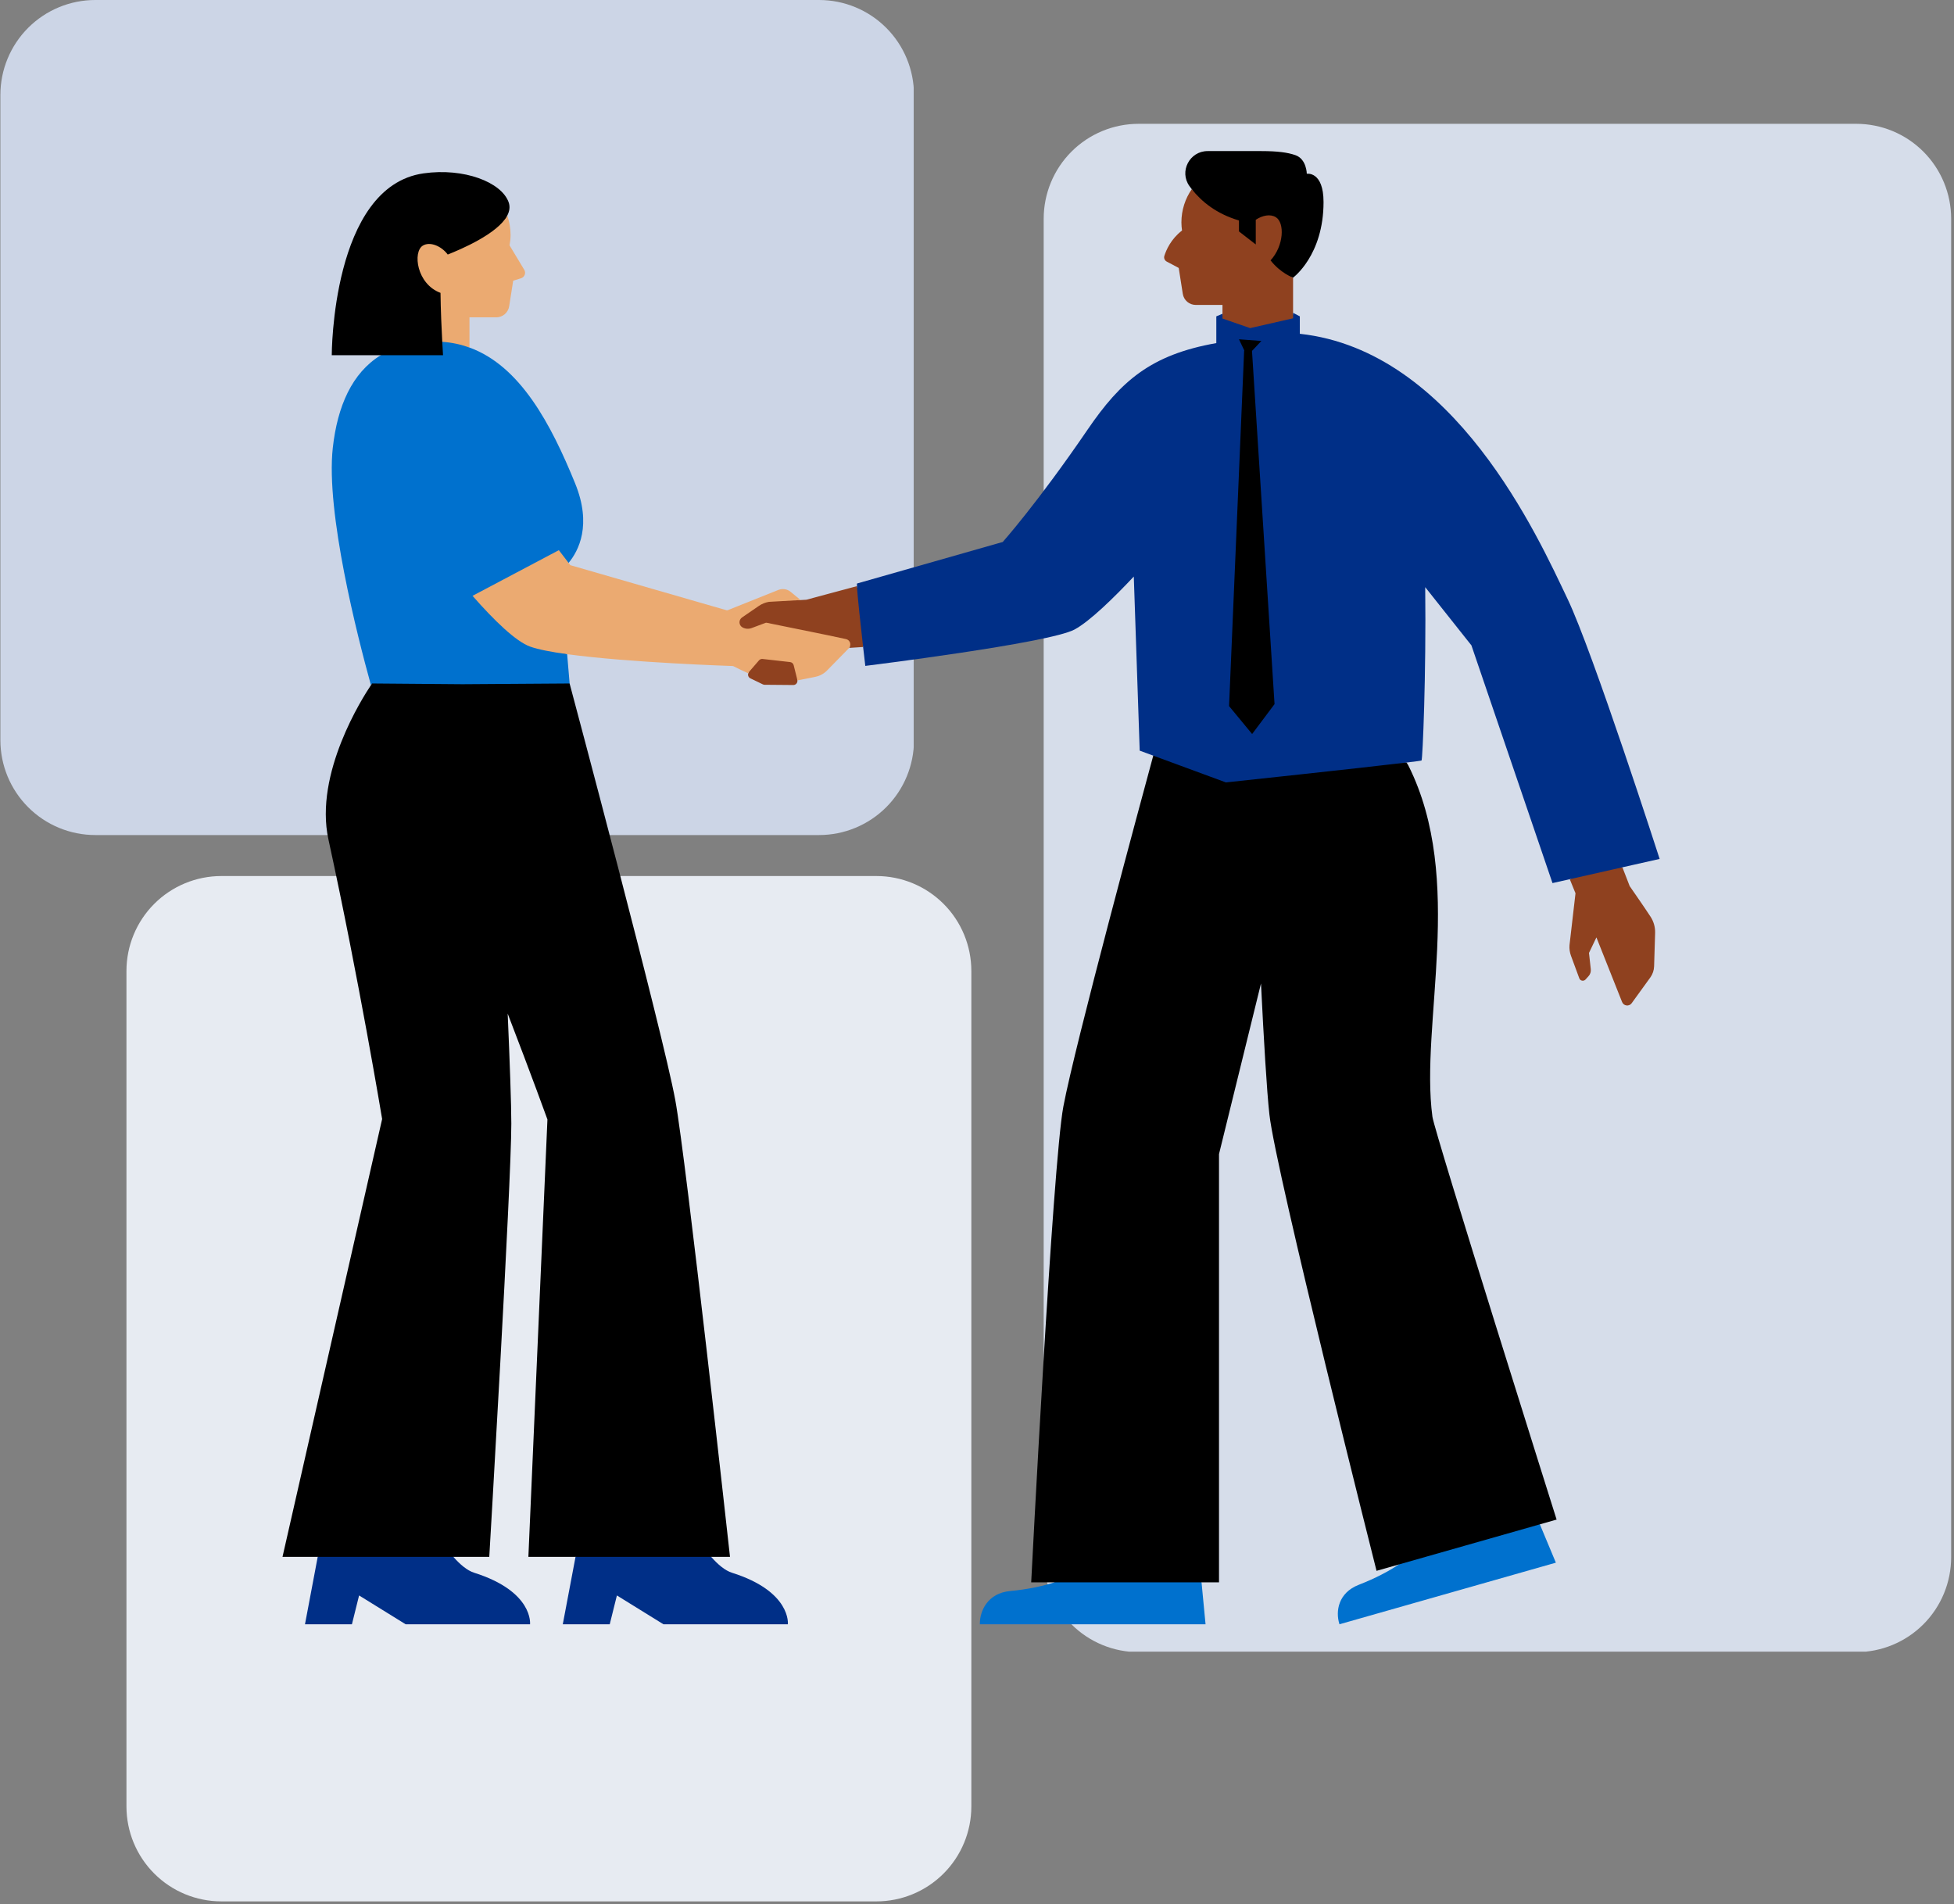 <svg xmlns="http://www.w3.org/2000/svg" xmlns:xlink="http://www.w3.org/1999/xlink" width="905" zoomAndPan="magnify" viewBox="0 0 678.75 661.5" height="882" preserveAspectRatio="xMidYMid meet"><rect x="0" y="0" width="678.75" height="661.5" fill="#808080" stroke="none"/><defs><clipPath id="664ffa1846"><path d="M 0.133 0 L 318 0 L 318 290.062 L 0.133 290.062 Z M 0.133 0 "></path></clipPath><clipPath id="b92764d076"><path d="M 33.105 0 L 284.52 0 C 293.262 0 301.652 3.473 307.836 9.656 C 314.02 15.844 317.492 24.23 317.492 32.977 L 317.492 257.086 C 317.492 265.832 314.02 274.219 307.836 280.402 C 301.652 286.586 293.262 290.062 284.52 290.062 L 33.105 290.062 C 24.359 290.062 15.973 286.586 9.789 280.402 C 3.605 274.219 0.133 265.832 0.133 257.086 L 0.133 32.977 C 0.133 24.23 3.605 15.844 9.789 9.656 C 15.973 3.473 24.359 0 33.105 0 Z M 33.105 0 "></path></clipPath><clipPath id="ce6e10e771"><path d="M 362.539 43.008 L 677.762 43.008 L 677.762 574 L 362.539 574 Z M 362.539 43.008 "></path></clipPath><clipPath id="ee4fdc5986"><path d="M 395.512 43.008 L 644.785 43.008 C 653.531 43.008 661.918 46.48 668.105 52.668 C 674.289 58.852 677.762 67.238 677.762 75.984 L 677.762 540.91 C 677.762 549.656 674.289 558.043 668.105 564.23 C 661.918 570.414 653.531 573.887 644.785 573.887 L 395.512 573.887 C 386.766 573.887 378.379 570.414 372.195 564.23 C 366.012 558.043 362.539 549.656 362.539 540.91 L 362.539 75.984 C 362.539 67.238 366.012 58.852 372.195 52.668 C 378.379 46.48 386.766 43.008 395.512 43.008 Z M 395.512 43.008 "></path></clipPath><clipPath id="0dd7cc603e"><path d="M 43.926 304.301 L 337.41 304.301 L 337.41 660.84 L 43.926 660.84 Z M 43.926 304.301 "></path></clipPath><clipPath id="3f09933070"><path d="M 76.902 304.301 L 304.434 304.301 C 313.18 304.301 321.566 307.773 327.754 313.957 C 333.938 320.141 337.41 328.531 337.41 337.273 L 337.41 627.488 C 337.41 636.234 333.938 644.621 327.754 650.805 C 321.566 656.992 313.18 660.465 304.434 660.465 L 76.902 660.465 C 68.156 660.465 59.766 656.992 53.582 650.805 C 47.398 644.621 43.926 636.234 43.926 627.488 L 43.926 337.273 C 43.926 328.531 47.398 320.141 53.582 313.957 C 59.766 307.773 68.156 304.301 76.902 304.301 Z M 76.902 304.301 "></path></clipPath><clipPath id="106ab5a422"><path d="M 98.133 52.414 L 576 52.414 L 576 564 L 98.133 564 Z M 98.133 52.414 "></path></clipPath><clipPath id="d346f2f520"><path d="M 105 108 L 577 108 L 577 564.277 L 105 564.277 Z M 105 108 "></path></clipPath><clipPath id="3bd5db6c2c"><path d="M 115 118 L 541 118 L 541 564.277 L 115 564.277 Z M 115 118 "></path></clipPath><clipPath id="438fed3d29"><path d="M 98.133 52.414 L 541 52.414 L 541 550 L 98.133 550 Z M 98.133 52.414 "></path></clipPath></defs><g id="d4fc98a41b"><g clip-rule="nonzero" clip-path="url(#664ffa1846)"><g clip-rule="nonzero" clip-path="url(#b92764d076)"><path style=" stroke:none;fill-rule:nonzero;fill:#ccd5e6;fill-opacity:1;" d="M 0.133 0 L 317.387 0 L 317.387 290.062 L 0.133 290.062 Z M 0.133 0 "></path></g></g><g clip-rule="nonzero" clip-path="url(#ce6e10e771)"><g clip-rule="nonzero" clip-path="url(#ee4fdc5986)"><path style=" stroke:none;fill-rule:nonzero;fill:#d6ddea;fill-opacity:1;" d="M 362.539 43.008 L 677.762 43.008 L 677.762 573.719 L 362.539 573.719 Z M 362.539 43.008 "></path></g></g><g clip-rule="nonzero" clip-path="url(#0dd7cc603e)"><g clip-rule="nonzero" clip-path="url(#3f09933070)"><path style=" stroke:none;fill-rule:nonzero;fill:#e7ebf2;fill-opacity:1;" d="M 43.926 304.301 L 337.41 304.301 L 337.41 660.84 L 43.926 660.84 Z M 43.926 304.301 "></path></g></g><g clip-rule="nonzero" clip-path="url(#106ab5a422)"><path style=" stroke:none;fill-rule:nonzero;fill:#8f411f;fill-opacity:1;" d="M 573.359 318.453 C 574.441 320.125 574.988 322.086 574.93 324.074 L 574.578 335.652 C 574.535 337.051 574.074 338.406 573.254 339.539 L 566.781 348.48 C 565.891 349.703 564 349.461 563.453 348.051 L 554.539 325.613 L 551.957 331.008 L 552.586 336.668 C 552.684 337.547 552.402 338.426 551.809 339.078 L 550.75 340.242 C 550.102 340.961 548.926 340.73 548.59 339.824 L 545.707 332.008 C 545.27 330.824 545.094 329.559 545.191 328.305 L 547.273 310.289 L 545.281 305.395 L 545.785 305.281 L 545.59 304.801 L 539.613 306.148 L 511.578 223.93 L 494.539 202.465 L 494.555 203.961 C 494.895 232.914 493.777 260.625 493.363 263.738 C 492.895 263.816 491.656 263.988 488.496 264.371 L 487.59 264.477 L 488.152 265.191 C 488.402 265.508 488.609 265.836 488.773 266.164 C 501.594 291.797 499.438 321.902 497.535 348.465 C 496.5 362.918 495.523 376.57 497.066 387.984 C 497.781 393.273 536.816 517.18 540.066 527.492 L 534.203 529.164 L 539.762 542.48 L 465.633 563.578 C 464.664 560.082 465 553.758 472.176 550.973 C 477.477 548.91 482.184 546.523 486.172 543.871 L 485.746 542.957 L 478.527 545.012 C 476.195 535.75 443.539 405.992 441.457 387.09 C 440.652 379.762 439.668 364.453 438.535 341.59 L 437.531 341.492 L 422.926 400.816 L 422.926 549.137 L 416.809 549.137 L 418.203 563.699 L 340.887 563.699 C 340.988 560.004 343.188 553.91 350.898 553.18 C 356.582 552.641 361.801 551.617 366.414 550.133 L 366.258 549.137 L 358.738 549.137 C 359.238 539.406 366.285 403.52 369.875 384.465 C 373.934 362.941 396.594 279.188 401.098 262.613 L 401.219 262.164 L 396.391 260.383 L 394.312 199.023 L 393.469 199.918 C 384.387 209.574 377.316 215.902 373.016 218.215 C 364.766 222.656 307.09 229.973 301.023 230.734 C 300.91 229.766 300.648 227.512 300.324 224.68 L 300.27 224.195 L 299.781 224.227 C 299.773 224.227 299.766 224.227 299.758 224.227 C 299.777 224.398 299.797 224.57 299.816 224.738 C 297.727 224.879 296.059 224.988 294.945 225.059 C 295.078 224.895 295.172 224.715 295.242 224.527 C 295.137 224.535 295.012 224.543 294.914 224.547 L 294.688 224.562 L 294.531 224.754 L 294.477 224.836 L 286.906 232.559 C 285.887 233.598 284.598 234.297 283.176 234.586 L 276.891 235.852 L 276.969 236.156 C 276.984 236.223 276.988 236.285 276.992 236.352 C 277.086 237.195 276.434 237.957 275.555 237.949 L 265.594 237.863 C 265.383 237.859 265.172 237.812 264.98 237.719 L 260.652 235.625 C 259.98 235.301 259.703 234.543 259.918 233.883 C 259.969 233.723 260.051 233.57 260.16 233.43 L 260.133 233.418 C 258.137 232.504 256.41 231.68 254.996 230.965 C 254.832 230.883 254.602 230.848 254.512 230.836 C 254.105 230.824 218.359 229.656 197.074 226.73 L 196.441 226.645 L 197.363 237.512 C 197.703 238.805 229.633 358.227 234.066 382.223 C 237.652 401.652 251.93 530.566 253.004 540.281 L 245.902 540.281 L 246.648 541.129 C 249.316 544.172 251.824 546.074 254.098 546.793 C 271.77 552.367 273.109 561.555 273.172 563.699 L 230.605 563.699 L 213.961 553.395 L 211.402 563.699 L 196.109 563.699 L 200.535 540.281 L 184.078 540.281 L 190.676 388.781 L 190.641 388.684 C 190.586 388.535 185.059 373.266 176.828 351.898 L 175.84 352.105 C 176.676 371.445 177.102 384.312 177.102 390.352 C 177.102 410.16 169.988 531.59 169.477 540.281 L 156.352 540.281 L 157.098 541.129 C 159.766 544.172 162.273 546.074 164.547 546.793 C 182.215 552.367 183.555 561.555 183.621 563.699 L 141.051 563.699 L 124.406 553.395 L 121.848 563.695 L 106.559 563.695 L 110.98 540.277 L 98.773 540.277 L 133.262 388.723 L 133.246 388.625 C 133.164 388.141 125.102 339.664 114.582 291.457 C 109.68 268.973 125.969 243.211 129.281 238.277 L 129.414 238.082 L 129.348 237.855 C 124.547 220.531 113.645 177.832 116.109 155.605 C 117.824 140.148 123.348 129.453 132.527 123.82 L 134.07 122.875 L 115.762 122.875 C 115.863 117.109 117.633 64.914 147.195 60.727 C 149.23 60.438 151.297 60.293 153.34 60.293 C 164.473 60.293 174.086 64.547 176.195 70.414 C 176.68 71.758 176.535 73.145 175.75 74.648 L 175.645 74.844 L 175.719 75.055 C 176.461 77.188 176.836 79.383 176.836 81.582 C 176.836 82.73 176.727 83.895 176.5 85.145 L 176.465 85.336 L 181.672 93.984 C 181.91 94.379 181.949 94.852 181.785 95.285 C 181.621 95.715 181.273 96.039 180.832 96.176 L 177.809 97.102 L 176.363 106.309 C 176.051 108.289 174.371 109.727 172.363 109.727 L 162.57 109.727 L 162.57 121.086 L 162.91 121.211 C 180.801 127.703 191.352 148.566 199.309 168.113 C 205.125 182.398 200.43 191.215 197.113 195.203 L 196.855 195.516 L 197.809 196.766 L 252.219 212.461 C 252.328 212.492 252.445 212.512 252.566 212.512 C 252.672 212.512 252.777 212.496 252.879 212.473 L 270.559 205.398 C 271.004 205.219 271.469 205.129 271.945 205.129 C 272.801 205.129 273.637 205.43 274.301 205.973 L 277.367 208.48 L 278.125 208.438 L 280.094 208.324 C 285.746 206.785 291.711 205.184 297.684 203.598 C 297.688 203.754 297.699 203.938 297.711 204.121 C 297.746 204.113 297.781 204.102 297.812 204.094 L 298.211 203.988 L 298.195 203.578 C 298.184 203.348 298.18 203.188 298.184 203.078 L 348.594 188.711 L 348.695 188.602 C 348.816 188.465 360.926 174.848 378.199 149.543 C 389.281 133.305 399.641 123.738 422.594 119.684 L 423.016 119.609 L 423.016 110.227 L 424.645 109.543 L 424.645 105.922 L 415.363 105.922 C 413.121 105.922 411.211 104.289 410.859 102.07 L 409.449 93.078 L 405.266 90.852 C 404.559 90.473 404.211 89.648 404.453 88.883 C 405.082 86.883 406.727 83.043 410.594 80.078 C 410.469 79.156 410.379 78.219 410.379 77.262 C 410.379 72.969 411.711 68.992 413.977 65.707 C 414.086 65.848 414.203 65.988 414.316 66.129 C 414.344 66.086 414.367 66.043 414.398 66 L 414.613 65.691 L 414.379 65.395 C 414.105 65.047 413.848 64.703 413.598 64.359 C 412.004 62.148 411.797 59.375 413.043 56.938 C 414.309 54.469 416.715 52.992 419.48 52.992 L 438.156 52.992 C 443.461 52.992 447.051 53.422 449.809 54.379 C 453.324 55.602 453.422 60.32 453.422 60.367 L 453.43 60.965 L 454.02 60.863 C 454.035 60.863 454.137 60.848 454.305 60.848 C 455.461 60.848 459.238 61.523 459.238 70.195 C 459.238 88.25 448.973 95.953 448.867 96.031 L 448.656 96.184 L 448.656 96.234 C 448.977 96.375 449.168 96.445 449.168 96.445 L 449.168 109.234 L 451 110.195 L 451 116.402 L 451.453 116.453 C 503.172 122.078 532.125 183.121 543.023 206.102 L 544.07 208.301 C 552.398 225.77 573.699 291.363 575.84 297.977 L 562.875 300.902 L 563.059 301.387 L 563.566 301.273 L 566.09 307.793 C 566.09 307.793 571.555 315.656 573.359 318.453 Z M 573.359 318.453 "></path></g><path style=" stroke:none;fill-rule:nonzero;fill:#ebaa71;fill-opacity:1;" d="M 145.043 128.727 C 144.809 124.375 145.105 107.762 145.035 101.809 C 136.746 98.742 137.477 80.766 141.027 78.578 C 143.488 77.062 154.086 77.637 156.336 80.625 C 160.766 78.875 172.898 81.203 176.203 74.887 C 176.934 76.984 177.352 79.23 177.352 81.582 C 177.352 82.828 177.219 84.047 177.004 85.234 L 182.109 93.719 C 182.781 94.832 182.227 96.281 180.98 96.664 L 178.266 97.496 L 176.867 106.387 C 176.52 108.605 174.609 110.238 172.363 110.238 L 163.082 110.238 L 163.082 120.727 C 160.133 119.656 148.406 128.961 145.043 128.727 Z M 293.855 221.992 L 287.367 220.613 L 266.324 216.324 C 266.188 216.297 266.047 216.309 265.914 216.355 L 261.098 218.16 C 260.066 218.547 258.922 218.473 257.953 217.957 C 256.602 217.234 256.5 215.344 257.762 214.477 L 263.613 210.465 C 264.652 209.754 265.836 209.273 267.078 209.059 L 278.125 208.438 L 274.625 205.574 C 273.434 204.598 271.801 204.348 270.371 204.922 L 252.75 211.973 C 252.621 212.008 252.488 212.004 252.359 211.969 L 198.113 196.32 L 197.508 195.527 L 195.227 178.363 L 150.879 201.051 C 158.395 209.602 170.832 228.277 175.855 230.051 C 178.664 231.043 191.559 226.484 197.004 227.234 C 218.562 230.199 254.445 231.344 254.445 231.344 C 254.445 231.344 254.664 231.371 254.766 231.422 C 256.355 232.227 258.148 233.07 259.918 233.883 C 259.977 233.707 260.059 233.535 260.191 233.383 L 263.648 229.387 C 263.961 229.027 264.43 228.844 264.902 228.898 L 274.461 229.98 C 275.059 230.047 275.551 230.48 275.695 231.066 L 276.969 236.156 C 276.984 236.223 276.984 236.285 276.992 236.352 L 283.273 235.086 C 284.793 234.781 286.184 234.023 287.27 232.918 L 294.836 225.203 C 294.879 225.156 294.906 225.105 294.941 225.059 C 295.832 223.969 295.277 222.285 293.855 221.992 Z M 293.855 221.992 "></path><g clip-rule="nonzero" clip-path="url(#d346f2f520)"><path style=" stroke:none;fill-rule:nonzero;fill:#002f87;fill-opacity:1;" d="M 184.121 564.207 L 140.906 564.207 L 124.734 554.195 L 122.246 564.207 L 105.941 564.207 L 110.363 540.789 L 138.598 519.004 L 157.48 540.789 C 159.801 543.434 162.281 545.539 164.699 546.305 C 185.406 552.836 184.121 564.207 184.121 564.207 Z M 254.25 546.305 C 251.832 545.539 249.355 543.434 247.031 540.789 L 227.637 523.098 L 199.918 540.789 L 195.492 564.207 L 211.801 564.207 L 214.289 554.195 L 230.457 564.207 L 273.676 564.207 C 273.676 564.207 274.961 552.836 254.25 546.305 Z M 544.531 208.082 C 534.215 186.445 505.227 121.789 451.512 115.945 L 451.512 109.887 L 449.172 108.656 L 449.168 108.656 L 449.168 110.566 L 434.246 113.973 L 424.645 110.645 L 424.645 108.988 L 422.504 109.887 L 422.504 119.18 C 399.742 123.199 389.301 132.371 377.777 149.254 C 360.32 174.824 348.312 188.262 348.312 188.262 L 297.715 202.68 C 297.668 202.719 297.66 203.051 297.684 203.602 C 297.812 206.789 299.004 217.598 299.816 224.738 C 300.246 228.543 300.574 231.305 300.574 231.305 C 300.574 231.305 364.406 223.43 373.258 218.668 C 378.621 215.777 387.027 207.512 393.84 200.27 L 395.891 260.742 L 400.602 262.48 L 426.934 302.035 C 426.934 302.035 472.625 266.789 488.555 264.879 C 491.781 264.492 493.746 264.23 493.797 264.16 C 494.168 263.652 495.426 234.641 495.066 203.953 L 511.121 224.18 L 539.281 306.75 L 545.281 305.398 L 563.566 301.273 L 576.5 298.355 C 576.5 298.355 553.379 226.633 544.531 208.082 Z M 544.531 208.082 "></path></g><g clip-rule="nonzero" clip-path="url(#3bd5db6c2c)"><path style=" stroke:none;fill-rule:nonzero;fill:#0071ce;fill-opacity:1;" d="M 194.125 191.109 L 164.141 206.969 C 171.656 215.52 179.199 222.859 184.219 224.629 C 187.027 225.621 191.562 226.484 197.004 227.234 L 197.875 237.465 C 197.871 237.445 197.859 237.414 197.859 237.414 L 163.031 278.348 L 129.25 237.414 C 129.25 237.414 129.105 237.625 128.855 237.992 C 124.176 221.102 113.117 177.957 115.602 155.551 C 117.207 141.078 122.293 129.5 132.262 123.383 L 138.504 118.746 L 153.625 118.73 C 156.988 118.965 160.129 119.656 163.082 120.727 C 180.75 127.137 191.43 147.402 199.785 167.918 C 205.66 182.355 201.008 191.32 197.508 195.527 Z M 534.895 529.496 L 499.535 502.629 L 485.887 543.445 C 482.352 545.797 477.812 548.23 471.988 550.496 C 464.801 553.285 463.918 559.77 465.219 563.984 L 465.289 564.207 L 540.453 542.812 Z M 395.484 525.488 L 366.258 549.645 C 362.172 550.957 357.102 552.074 350.848 552.668 C 343.129 553.398 340.371 559.484 340.371 563.973 L 340.371 564.207 L 418.766 564.207 L 417.371 549.645 Z M 395.484 525.488 "></path></g><g clip-rule="nonzero" clip-path="url(#438fed3d29)"><path style=" stroke:none;fill-rule:nonzero;fill:#000000;fill-opacity:1;" d="M 234.57 382.125 C 238.324 402.469 253.574 540.789 253.574 540.789 L 183.543 540.789 L 190.16 388.855 C 190.16 388.855 184.676 373.688 176.352 352.082 C 177.098 369.367 177.613 383.668 177.613 390.348 C 177.613 411.043 169.957 540.789 169.957 540.789 L 98.133 540.789 L 132.738 388.707 C 132.738 388.707 124.719 340.316 114.082 291.566 C 109.086 268.652 126.066 242.145 128.855 237.992 C 129.105 237.625 129.25 237.414 129.25 237.414 L 160.641 237.668 L 197.859 237.414 C 197.859 237.414 197.867 237.445 197.875 237.465 C 198.465 239.676 230.145 358.164 234.57 382.125 Z M 497.574 387.914 C 493.207 355.605 509.098 305.66 489.234 265.938 C 489.043 265.559 488.816 265.207 488.555 264.875 C 472.625 266.789 425.84 271.781 425.84 271.781 L 400.602 262.48 C 396.773 276.574 373.469 362.637 369.371 384.371 C 365.617 404.297 358.199 549.645 358.199 549.645 L 423.438 549.645 L 423.438 400.879 L 438.023 341.613 C 438.984 360.992 440.023 378.758 440.949 387.145 C 443.125 406.91 478.16 545.645 478.16 545.645 L 485.887 543.445 L 509.113 536.836 L 534.895 529.496 L 540.711 527.84 C 540.711 527.84 498.305 393.336 497.574 387.914 Z M 426.934 245.27 L 434.945 254.969 L 442.727 244.582 L 434.898 121.891 L 438.16 118.441 L 430.371 117.855 L 432.25 121.797 L 432.168 121.824 Z M 413.977 65.707 C 417.359 70.012 422.531 74.27 430.371 76.578 L 430.371 80.387 L 436.207 84.91 L 436.207 76.344 C 438.539 74.793 441.27 74.266 443.188 75.449 C 446.289 77.359 446.016 85.375 441.344 90.438 C 444.832 94.906 449.168 96.445 449.168 96.445 C 449.215 96.41 459.75 88.703 459.75 70.195 C 459.75 59.379 453.934 60.359 453.934 60.359 C 453.934 60.359 453.883 55.254 449.977 53.895 C 447.293 52.961 443.777 52.48 438.16 52.48 L 419.48 52.48 C 413.219 52.48 409.52 59.574 413.184 64.656 C 413.434 65.004 413.699 65.359 413.977 65.707 Z M 153.895 123.387 C 153.895 123.387 153.773 121.547 153.625 118.73 C 153.391 114.379 153.082 107.684 153.016 101.73 C 144.723 98.664 143.316 87.512 146.867 85.324 C 149.332 83.805 153.285 85.426 155.535 88.414 C 159.965 86.66 172.898 81.203 176.203 74.883 C 176.992 73.371 177.242 71.809 176.68 70.238 C 174.168 63.27 161.191 58.223 147.125 60.219 C 115.18 64.746 115.242 123.383 115.242 123.383 L 153.895 123.383 Z M 153.895 123.387 "></path></g></g></svg>